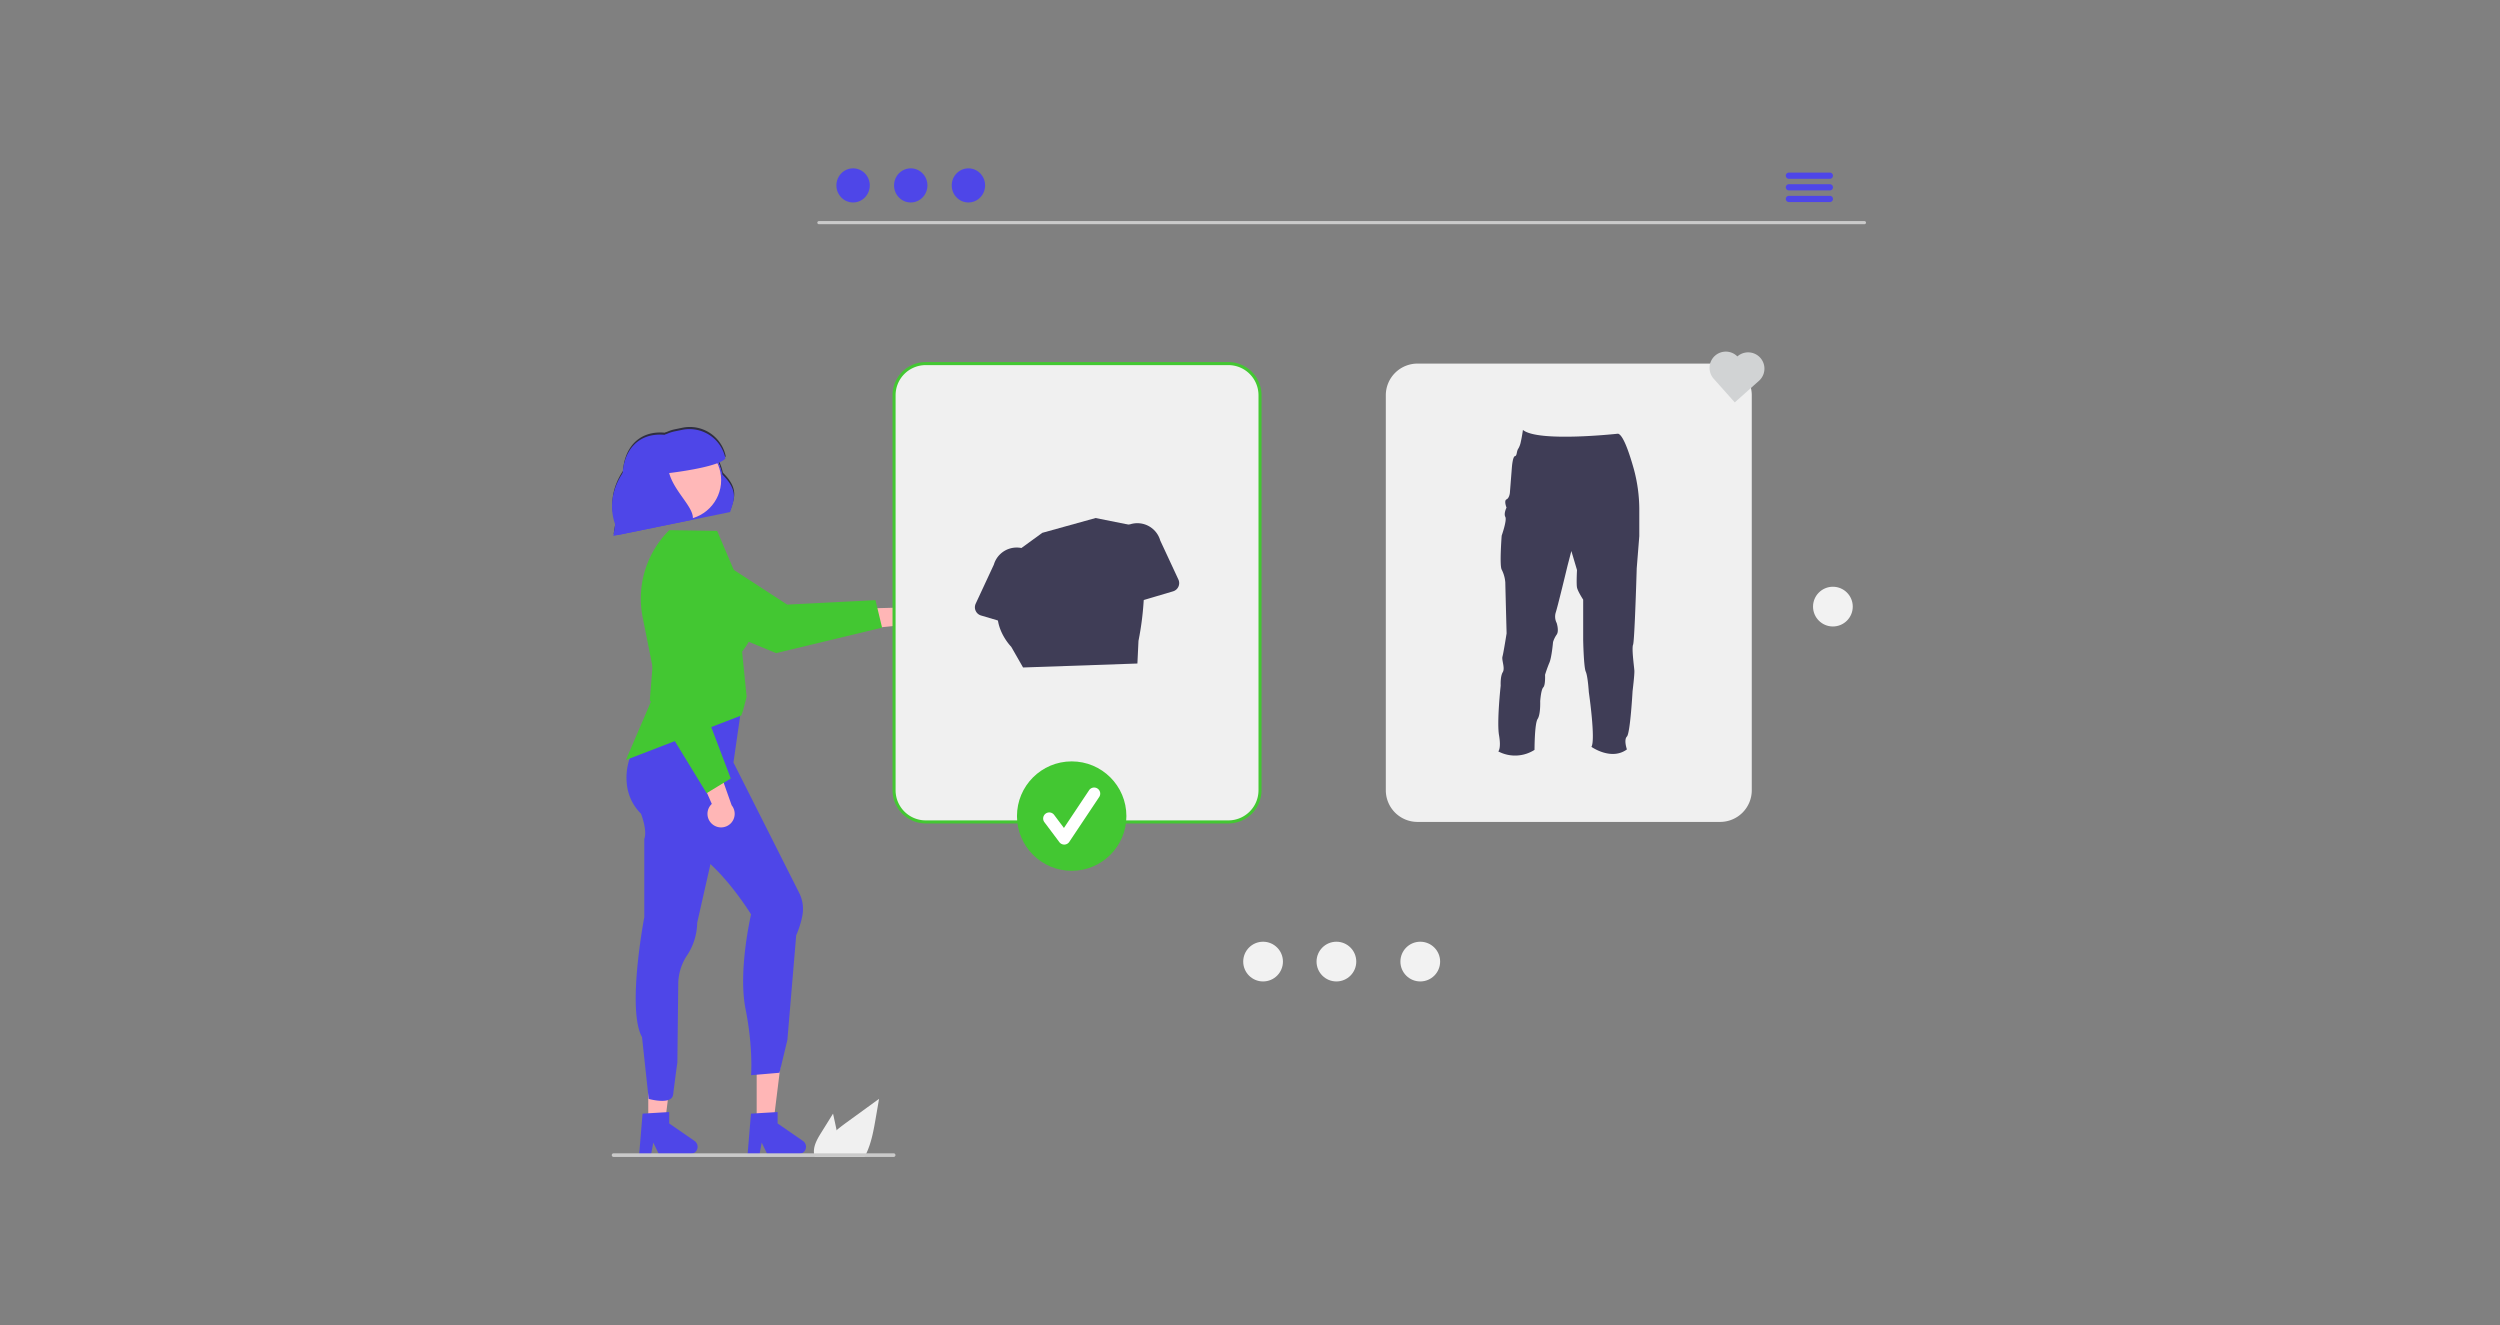 <svg xmlns="http://www.w3.org/2000/svg" width="1245" height="660" viewBox="0 0 1245 660"><rect x="0" y="0" width="1245" height="660" fill="#808080" stroke="none"/><g transform="translate(6931 -14184)"><g transform="translate(2116 2410)"><rect width="1245" height="660" transform="translate(-9047 11774)" fill="none"/></g><g transform="translate(-6626.336 14267.838)"><circle cx="9.891" cy="9.891" r="9.891" transform="translate(598.227 208.364)" fill="#f2f2f2"/><path d="M370.377,419.079a6.727,6.727,0,0,1-9.963-2.674l-23.785,2.408,5.76-11.007,21.7-.6a6.764,6.764,0,0,1,6.285,11.873Z" transform="translate(-219.924 -188.498)" fill="#ffb6b6"/><path d="M271.009,420.108,218.6,398.389a16.979,16.979,0,0,1-9.176-22.162h0a16.961,16.961,0,0,1,24.914-7.727l42.228,27.454,43.947-2.226,3.29,13.686Z" transform="translate(-189.19 -178.694)" fill="#43c732"/><path d="M94.851,614.008h8.391l3.992-32.367H94.849Z" transform="translate(-22.687 -139.12)" fill="#ffb6b6"/><path d="M273.824,738.377l13.265-.792v5.683l12.611,8.71a3.55,3.55,0,0,1-2.017,6.471H281.891l-2.722-5.622-1.063,5.622h-5.954Z" transform="translate(-204.502 -267.629)" fill="#4e46e8"/><path d="M23.89,614.008h8.391l3.992-32.367H23.888Z" transform="translate(-5.714 -139.12)" fill="#ffb6b6"/><path d="M202.864,738.377l13.265-.792v5.683l12.611,8.71a3.55,3.55,0,0,1-2.017,6.471H210.93l-2.722-5.622-1.063,5.622h-5.954Z" transform="translate(-187.53 -267.629)" fill="#4e46e8"/><path d="M256.429,508.8,289.144,573.7a17.8,17.8,0,0,1,1.575,11.488,47.475,47.475,0,0,1-3.043,9.693l-4.39,52.085-3.934,16.338L265.2,664.514s1.1-13.695-2.739-32.9,2.739-47.17,2.739-47.17-12.059-19.736-25.769-29.611S256.429,508.8,256.429,508.8Z" transform="translate(-195.833 -212.906)" fill="#4e46e8"/><path d="M211.047,470.238s-6.786,12.028-11.8,18.5a29.588,29.588,0,0,0-6.277,20.709,24.087,24.087,0,0,0,7.114,15.62s3.287,8.224,1.643,12.614V576.63s-8.8,45.986-1.123,59.7l3.314,30.773s11.633,3.265,12.181-2.213c0,0,1.521-12.037,2.107-15.879l.441-39.357a26.172,26.172,0,0,1,4.565-14.311,30.185,30.185,0,0,0,4.869-15.977l18.054-79.787,4.019-27.871Z" transform="translate(-185.541 -203.683)" fill="#4e46e8"/><path d="M200.852,400.217l7.017,35.087-15.374,35.844,57.434-22.14.78-2.116,1.9-7.206-2.251-22.436c.791-1.647,12.047-12.047.275-30.332L237.915,357.07l-23.82-.362-.1.1A47.988,47.988,0,0,0,200.852,400.217Z" transform="translate(-185.45 -176.528)" fill="#43c732"/><path d="M246.21,539.324a6.727,6.727,0,0,1-.515-10.3l-9.6-21.9,12.244,2.1,7.237,20.47a6.764,6.764,0,0,1-9.368,9.628Z" transform="translate(-195.879 -212.506)" fill="#ffb6b6"/><path d="M208.129,445.291l4.57-56.547A16.979,16.979,0,0,1,230.97,373.2h0a16.961,16.961,0,0,1,15.006,21.336l-13.156,48.62L248.438,484.3l-12.013,7.335Z" transform="translate(-189.189 -180.461)" fill="#43c732"/><path d="M184.5,343.14l58.141-11.887c1.6-5.34,4.668-10.244-3.8-18.584a25.285,25.285,0,0,0-28.95-19.873h0c-13.345-1.188-20.842,8.3-20.8,21.028Z" transform="translate(-183.538 -161.158)" fill="#2f2e41"/><circle cx="19.763" cy="19.763" r="19.763" transform="translate(15.105 134.424)" fill="#ffb8b8"/><path d="M203.3,298.027a18.2,18.2,0,0,1,11.51-7.727l3.727-.762A18.26,18.26,0,0,1,240.08,303.77h0c-2.678,3.487-18.556,6.13-28.02,7.282,2.651,9.564,12.84,17.411,11.738,23.226l-37.27,7.62-.762-3.727C179.227,322.447,188.348,306.351,203.3,298.027Z" transform="translate(-183.327 -160.373)" fill="#2f2e41"/><path d="M184.291,344.538l58.141-11.887c1.6-5.34,4.668-10.244-3.8-18.584a25.285,25.285,0,0,0-28.95-19.873h0c-13.345-1.188-20.842,8.3-20.8,21.028Z" transform="translate(-183.488 -161.492)" fill="#4e46e8"/><circle cx="19.763" cy="19.763" r="19.763" transform="translate(14.944 135.488)" fill="#ffb8b8"/><path d="M203.084,299.425a18.2,18.2,0,0,1,11.51-7.727l3.727-.762a18.26,18.26,0,0,1,21.547,14.232h0c-2.678,3.487-18.556,6.13-28.02,7.282,2.651,9.564,12.84,17.411,11.738,23.226l-37.27,7.62-.762-3.727C179.015,323.845,188.136,307.749,203.084,299.425Z" transform="translate(-183.276 -160.707)" fill="#4e46e8"/><path d="M534.5,475.927H383.761a15.771,15.771,0,0,1-15.753-15.753V263.436a15.771,15.771,0,0,1,15.753-15.753H534.5a15.771,15.771,0,0,1,15.753,15.753V460.174A15.771,15.771,0,0,1,534.5,475.927Z" transform="translate(-227.43 -150.451)" fill="#f0f0f0"/><path d="M534.265,476.449H383.522a16.533,16.533,0,0,1-16.514-16.514V263.2a16.533,16.533,0,0,1,16.514-16.514H534.265A16.533,16.533,0,0,1,550.779,263.2V459.935A16.533,16.533,0,0,1,534.265,476.449ZM383.522,248.2A15.009,15.009,0,0,0,368.53,263.2V459.935a15.009,15.009,0,0,0,14.992,14.993H534.265a15.009,15.009,0,0,0,14.993-14.993V263.2A15.009,15.009,0,0,0,534.265,248.2Z" transform="translate(-227.191 -150.212)" fill="#43c732"/><path d="M856.386,475.927H705.643a15.771,15.771,0,0,1-15.753-15.753V263.436a15.771,15.771,0,0,1,15.753-15.753H856.386a15.771,15.771,0,0,1,15.753,15.753V460.174a15.771,15.771,0,0,1-15.753,15.753Z" transform="translate(-304.419 -150.451)" fill="#f0f0f0"/><path d="M839.236,155.95H318.593a.773.773,0,1,1,0-1.545H839.236a.773.773,0,1,1,0,1.545Z" transform="translate(-215.426 -128.141)" fill="#cacaca"/><ellipse cx="8.312" cy="8.497" rx="8.312" ry="8.497" transform="translate(111.863 0)" fill="#4e46e8"/><ellipse cx="8.312" cy="8.497" rx="8.312" ry="8.497" transform="translate(140.578 0)" fill="#4e46e8"/><ellipse cx="8.312" cy="8.497" rx="8.312" ry="8.497" transform="translate(169.293 0)" fill="#4e46e8"/><path d="M973.646,125.744h-20.4a1.545,1.545,0,1,1,0-3.09h20.4a1.545,1.545,0,1,1,0,3.09Z" transform="translate(-367.04 -120.546)" fill="#4e46e8"/><path d="M973.646,133.359h-20.4a1.545,1.545,0,1,1,0-3.09h20.4a1.545,1.545,0,1,1,0,3.09Z" transform="translate(-367.04 -122.368)" fill="#4e46e8"/><path d="M973.646,140.974h-20.4a1.545,1.545,0,1,1,0-3.09h20.4a1.545,1.545,0,1,1,0,3.09Z" transform="translate(-367.04 -124.189)" fill="#4e46e8"/><path d="M915.663,242.223l-.015.014A8.1,8.1,0,0,0,903.57,253l-.015.014,10.795,12.108,12.108-10.795a8.111,8.111,0,0,0-10.795-12.108Z" transform="translate(-355.098 -148.569)" fill="#d1d3d4"/><path d="M421.3,399.591a4.264,4.264,0,0,1,.02-3.555l9.036-19.427a11.856,11.856,0,1,1,22.755,6.669l-3.02,21.282a4.269,4.269,0,0,1-5.439,3.493l-20.673-6.125A4.264,4.264,0,0,1,421.3,399.591Z" transform="translate(-240.086 -179.25)" fill="#3f3d56"/><path d="M541.313,386.117l-20.673,6.125a4.269,4.269,0,0,1-5.439-3.493l-3.02-21.282a11.856,11.856,0,1,1,22.754-6.669l9.036,19.427a4.269,4.269,0,0,1-2.659,5.892Z" transform="translate(-261.799 -175.468)" fill="#3f3d56"/><path d="M441.8,367.93l16.212-11.79,26.529-7.369,22.107,4.421,1.3,12.216a147.486,147.486,0,0,1-2.036,44.526l-.538,11.292-56.94,1.972-5.9-10.317s-13.264-13.264-2.948-28Z" transform="translate(-243.611 -174.63)" fill="#3f3d56"/><path d="M833.733,330.91v13.1l-1.28,16.007s-.4,13.978-.894,25c-.3,6.7-.628,12.311-.918,13.036-.356.888-.272,3.309-.066,5.851.242,2.941.64,6.044.706,7.083.127,1.938-.9,10.265-.9,10.265s-1.147,20.879-2.813,22.546,0,6.406,0,6.406c-7.813,5.76-17.679-1.28-17.679-1.28,2.18-3.472-1.28-27.171-1.28-27.171s-.507-8.091-1.533-10.265-1.286-15.753-1.286-15.753V375.627s-2.693-4.118-3.073-6.038,0-8.707,0-8.707L799.9,351.4l-1.926,7.427s-4.987,20.753-5.887,23.313a7,7,0,0,0,.507,5.126s1.286,3.949,0,5.76a12.953,12.953,0,0,0-1.811,3.719s-.658,7.56-1.811,10.265-2.174,6.038-2.174,6.038.272,5.108-.882,6.261-1.534,6.919-1.534,6.919.254,6.527-1.286,8.834-1.54,15.373-1.54,15.373a17.92,17.92,0,0,1-18.042.767s1.522-1.425.368-8.067.827-24.726.827-24.726-.254-4.589,1.026-6.642-.646-6.02-.133-7.813,2.053-11.533,2.053-11.533-.64-23.953-.64-25.233a16.722,16.722,0,0,0-1.811-6.533c-1.153-2.047,0-16.906,0-16.906s2.717-7.68,1.811-9.347.6-4.613.6-4.613-1.407-3.46,0-4.1,1.667-3.2,1.667-3.2l.978-12.426s.369-5.639,1.54-5.893.658-2.427,1.811-3.967a10.825,10.825,0,0,0,1.147-3.333c.163-.712.314-1.455.441-2.168.362-1.932.586-3.6.586-3.6,7.56,6.28,47.308,1.878,47.35,1.878,2.524.549,5.525,9.311,7.692,16.949A77.042,77.042,0,0,1,833.733,330.91Z" transform="translate(-322.03 -160.838)" fill="#3f3d56"/><path d="M319.675,757.887h22.079c.327-.593.632-1.2.913-1.818,2.541-5.44,3.614-11.511,4.641-17.461l1.666-9.662L333,740.555c-1.735,1.263-3.507,2.579-5.173,4-3.508,2.975-6.536,6.414-7.722,10.781-.061.243-.122.487-.168.73a14.8,14.8,0,0,0-.266,1.818Z" transform="translate(-215.869 -265.562)" fill="#f0f0f0"/><path d="M315.59,758.386a.589.589,0,0,0,.007.114,7.976,7.976,0,0,0,.411,1.7h9.914a12.407,12.407,0,0,0,.791-1.818,13.309,13.309,0,0,0,.647-2.579,26.794,26.794,0,0,0-.517-8.932c-.19-.951-.4-1.91-.6-2.853l-1.172-5.387-5.866,9.427C317.241,751.219,315.2,754.7,315.59,758.386Z" transform="translate(-214.881 -267.88)" fill="#f0f0f0"/><path d="M183.235,765.5a.909.909,0,0,0,.905.913H323.6a.909.909,0,0,0,0-1.818H184.14a.907.907,0,0,0-.905.905Z" transform="translate(-183.235 -274.089)" fill="#cacaca"/><circle cx="27.246" cy="27.246" r="27.246" transform="translate(201.79 295.333)" fill="#43c732"/><path d="M476.1,553.6a3.03,3.03,0,0,1-2.424-1.213l-7.433-9.911a3.031,3.031,0,1,1,4.849-3.637l4.863,6.483,12.49-18.734a3.031,3.031,0,1,1,5.043,3.362l-14.866,22.3a3.032,3.032,0,0,1-2.438,1.349Z" transform="translate(-250.781 -216.838)" fill="#fff"/><circle cx="9.891" cy="9.891" r="9.891" transform="translate(314.458 385.14)" fill="#f2f2f2"/><circle cx="9.891" cy="9.891" r="9.891" transform="translate(392.738 385.14)" fill="#f2f2f2"/><circle cx="9.891" cy="9.891" r="9.891" transform="translate(350.976 385.14)" fill="#f2f2f2"/></g></g></svg>